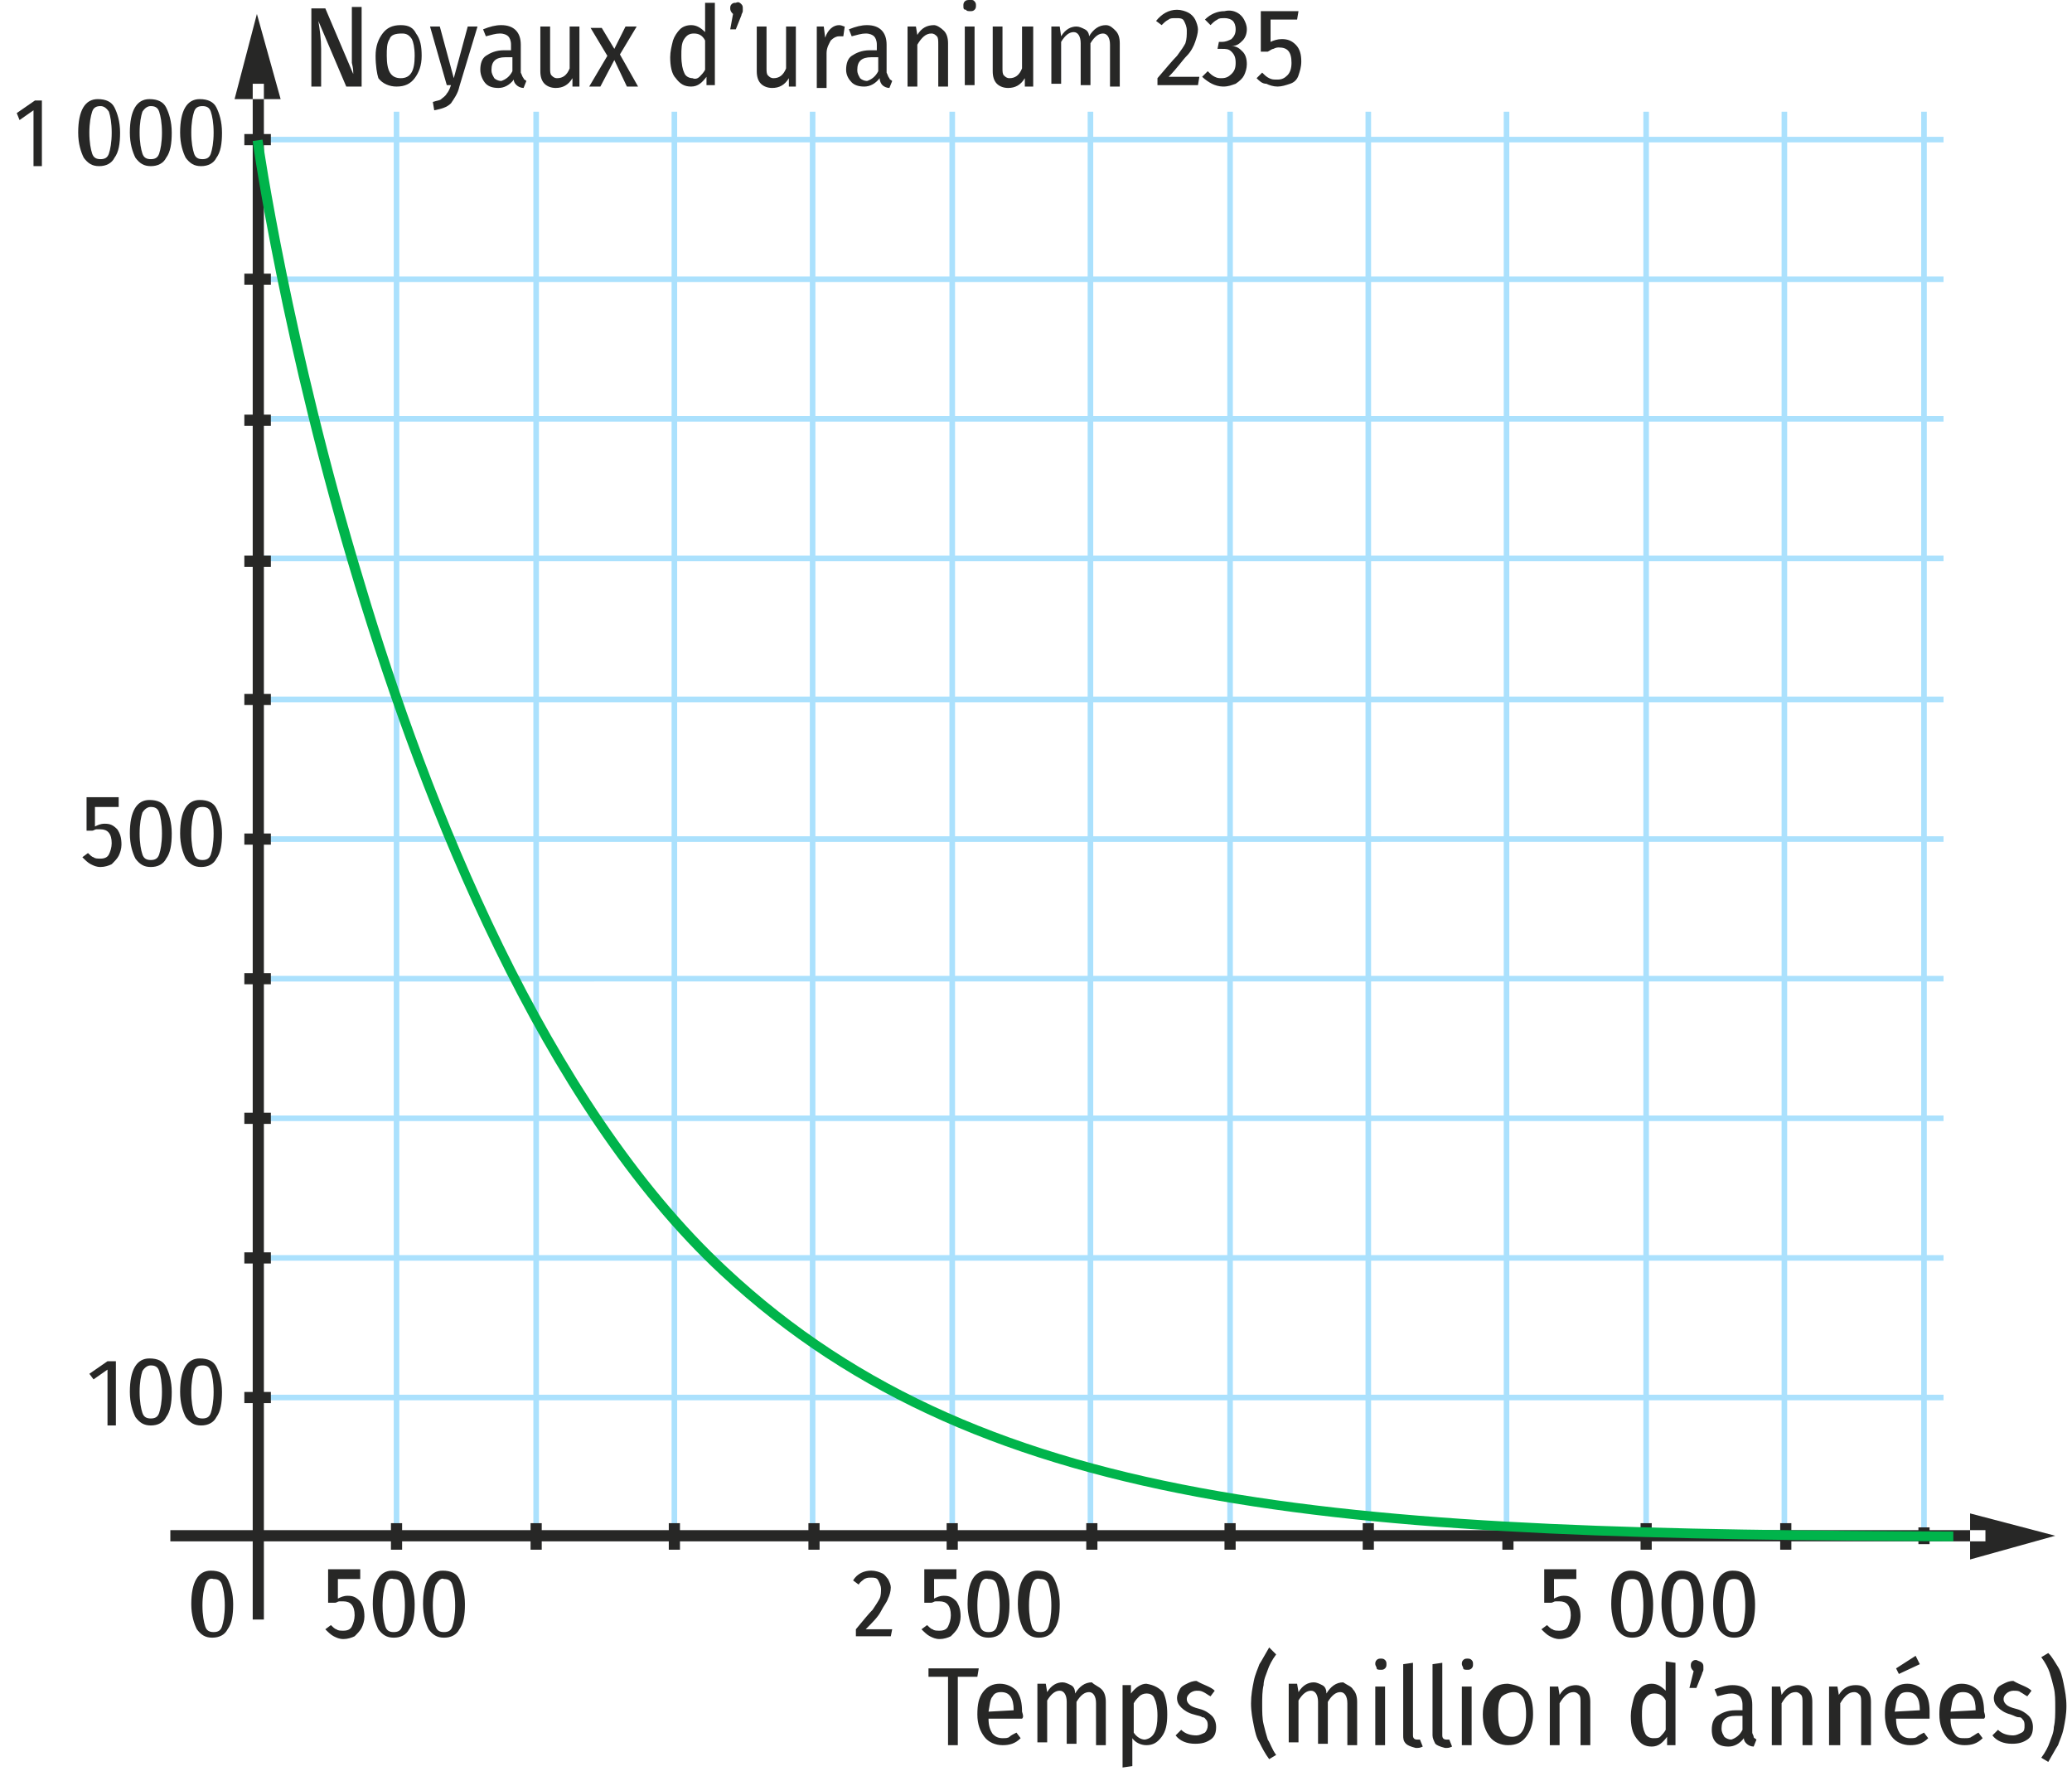 <svg xmlns="http://www.w3.org/2000/svg" viewBox="0 0 148.4 127.2" enable-background="new 0 0 148.4 127.2"><style type="text/css">.st0{fill:#ABE1FD;} .st1{fill:#272726;} .st2{fill:#00B44B;}</style><path id="Calque_4" d="M18.4 99.9h120.8v.4H18.4zm0-10h120.8v.4H18.4zm0-10h120.8v.4H18.4zm0-10h120.8v.4H18.4zm0-10h120.8v.4H18.4zm0 0h120.8v.4H18.4zm0-10h120.8v.4H18.4zm0 0h120.8v.4H18.4zm0-10.1h120.8v.4H18.4zm0 0h120.8v.4H18.4zm0-10h120.8v.4H18.4zm0 0h120.8v.4H18.4zm0 0h120.8v.4H18.4zm0-10h120.8v.4H18.4zm0 0h120.8v.4H18.4zm0 0h120.8v.4H18.4zm0-10h120.8v.4H18.4zM28.2 8h.4v102.3h-.4zm10 0h.4v102.3h-.4zm9.9 0h.4v102.3h-.4zM58 8h.4v102.3H58zm10 0h.4v102.3H68zm9.9 0h.4v102.3h-.4zm10 0h.4v102.3h-.4zm9.9 0h.4v102.3h-.4zm9.9 0h.4v102.3h-.4zm10 0h.4v102.3h-.4zm9.9 0h.4v102.3h-.4zm10 0h.4v102.3h-.4z" class="st0"/><g id="Calque_1"><path id="XMLID_3_" d="M18.1 6h.8v110h-.8zm2 1.1L18.4 1l-1.6 6.1z" class="st1"/><path d="M28 109.1h.8v1.9H28zm-10.5-9.4h1.9v.8h-1.9zm0-10h1.9v.8h-1.9zm0-10h1.9v.8h-1.9zm0-10h1.9v.8h-1.9zm0-10h1.9v.8h-1.9zm0-10h1.9v.8h-1.9zm0-9.9h1.9v.8h-1.9zm0-10.1h1.9v.8h-1.9zm0-10.1h1.9v.8h-1.9zm0-10h1.9v.8h-1.9zM38 109.1h.8v1.9H38zm9.9 0h.8v1.9h-.8zm10 0h.8v1.9h-.8zm9.9 0h.8v1.9h-.8zm10 0h.8v1.9h-.8zm9.9 0h.8v1.9h-.8zm9.9 0h.8v1.9h-.8zm10 0h.8v1.9h-.8zm9.9 0h.8v1.9h-.8zm10 0h.8v1.9h-.8zm9.9.3h.8v1.2h-.8zM8.5 57.8H6.8v1.4c.2-.1.4-.2.7-.2.4 0 .6.1.9.4.2.3.3.6.3 1.1 0 .3-.1.6-.2.8-.1.2-.3.4-.5.6-.2.1-.5.2-.8.2-.3 0-.5-.1-.7-.2-.2-.1-.4-.3-.6-.5l.4-.3c.1.1.3.3.4.3.1.1.3.1.5.1.3 0 .5-.1.6-.3s.2-.5.2-.8c0-.7-.3-1-.8-1-.1 0-.2 0-.3 0-.1 0-.2.1-.3.1h-.4v-2.4h2.3v.7zm3.4.1c.2.4.4 1 .4 1.8s-.1 1.4-.4 1.8c-.2.4-.6.6-1.1.6-.5 0-.8-.2-1.1-.6-.2-.4-.4-1-.4-1.8 0-1.6.5-2.4 1.4-2.4.6 0 1 .2 1.2.6zm-1.7.3c-.1.3-.2.8-.2 1.5s.1 1.2.2 1.5.3.4.6.4.5-.1.6-.4.2-.8.2-1.5-.1-1.2-.2-1.5-.3-.4-.6-.4c-.2 0-.4.1-.6.4zm5.3-.3c.2.4.4 1 .4 1.8s-.1 1.4-.4 1.8c-.2.4-.6.6-1.1.6-.5 0-.8-.2-1.1-.6-.2-.4-.4-1-.4-1.8 0-1.6.5-2.4 1.4-2.4.6 0 1 .2 1.2.6zm-1.6.3c-.1.3-.2.8-.2 1.5s.1 1.2.2 1.5.3.4.6.4.5-.1.6-.4.2-.8.2-1.5-.1-1.2-.2-1.5-.3-.4-.6-.4-.5.1-.6.4zm49.3 54.5c.2.1.3.3.4.4.1.2.2.4.2.6 0 .3-.1.6-.2.8-.1.3-.3.5-.5.9s-.6.8-1.1 1.3h1.9l-.1.5h-2.5v-.5c.5-.6.9-1.1 1.2-1.4.2-.3.4-.6.5-.8.1-.2.1-.5.1-.7 0-.2-.1-.4-.2-.6s-.3-.2-.5-.2-.3 0-.5.1c-.1.1-.3.2-.4.4l-.4-.3c.3-.5.8-.7 1.3-.7.3 0 .6.1.8.2zm5.3.4h-1.6v1.4c.2-.1.4-.2.7-.2.4 0 .6.1.9.4.2.3.3.6.3 1.1 0 .3-.1.6-.2.8-.1.2-.3.4-.5.6-.2.1-.5.2-.8.2-.3 0-.5-.1-.7-.2-.2-.1-.4-.3-.6-.5l.4-.3c.1.1.3.3.4.3.1.1.3.1.5.1.3 0 .5-.1.6-.3.1-.2.2-.5.2-.8 0-.7-.3-1-.8-1-.1 0-.2 0-.3 0-.1 0-.2.1-.3.1h-.5v-2.4h2.3v.7zm3.4 0c.2.4.4 1 .4 1.8s-.1 1.4-.4 1.8c-.2.4-.6.6-1.1.6-.5 0-.8-.2-1.1-.6-.2-.4-.4-1-.4-1.8 0-1.6.5-2.4 1.4-2.4.6 0 .9.2 1.2.6zm-1.7.4c-.1.3-.2.8-.2 1.5s.1 1.2.2 1.5.3.4.6.4.5-.1.6-.4.2-.8.2-1.5-.1-1.2-.2-1.5-.3-.4-.6-.4c-.3-.1-.5.1-.6.4zm5.3-.4c.2.4.4 1 .4 1.8s-.1 1.4-.4 1.8c-.2.4-.6.6-1.1.6-.5 0-.8-.2-1.1-.6-.2-.4-.4-1-.4-1.8 0-1.6.5-2.4 1.4-2.4.6 0 1 .2 1.2.6zm-1.6.4c-.1.3-.2.8-.2 1.5s.1 1.2.2 1.5c.1.3.3.4.6.4s.5-.1.6-.4c.1-.3.2-.8.2-1.5s-.1-1.2-.2-1.5-.3-.4-.6-.4c-.3-.1-.5.1-.6.4zm39-.4h-1.6v1.4c.2-.1.4-.2.7-.2.4 0 .6.1.9.4.2.3.3.6.3 1.1 0 .3-.1.6-.2.8-.1.2-.3.4-.5.6-.2.1-.5.2-.8.2-.3 0-.5-.1-.7-.2-.2-.1-.4-.3-.6-.5l.4-.3c.1.1.3.3.4.3.1.1.3.1.5.1.3 0 .5-.1.6-.3.1-.2.2-.5.2-.8 0-.7-.3-1-.8-1-.1 0-.2 0-.3 0-.1 0-.2.1-.3.1h-.5v-2.4h2.3v.7zm5.1 0c.2.4.4 1 .4 1.8s-.1 1.4-.4 1.8c-.2.4-.6.6-1.1.6-.5 0-.8-.2-1.1-.6-.2-.4-.4-1-.4-1.8 0-1.6.5-2.4 1.4-2.4.6 0 .9.2 1.2.6zm-1.7.4c-.1.3-.2.8-.2 1.5s.1 1.2.2 1.5c.1.3.3.4.6.4s.5-.1.6-.4c.1-.3.2-.8.2-1.5s-.1-1.2-.2-1.5-.3-.4-.6-.4-.5.1-.6.4zm5.3-.4c.2.4.4 1 .4 1.8s-.1 1.4-.4 1.8c-.2.4-.6.6-1.1.6-.5 0-.8-.2-1.1-.6-.2-.4-.4-1-.4-1.8 0-1.6.5-2.4 1.4-2.4.6 0 1 .2 1.2.6zm-1.7.4c-.1.3-.2.8-.2 1.5s.1 1.2.2 1.5c.1.3.3.4.6.4s.5-.1.6-.4c.1-.3.2-.8.2-1.5s-.1-1.2-.2-1.5-.3-.4-.6-.4-.4.1-.6.4zm5.4-.4c.2.4.4 1 .4 1.8s-.1 1.4-.4 1.8c-.2.4-.6.6-1.1.6-.5 0-.8-.2-1.1-.6-.2-.4-.4-1-.4-1.8 0-1.6.5-2.4 1.4-2.4.6 0 .9.2 1.2.6zm-1.7.4c-.1.3-.2.8-.2 1.5s.1 1.2.2 1.5c.1.3.3.4.6.4s.5-.1.6-.4c.1-.3.2-.8.2-1.5s-.1-1.2-.2-1.5-.3-.4-.6-.4-.5.1-.6.4zm-97.8-.4h-1.6v1.4c.2-.1.4-.2.7-.2.4 0 .6.1.9.4.2.3.3.6.3 1.1 0 .3-.1.6-.2.8-.1.2-.3.4-.5.6-.2.1-.5.2-.8.2-.3 0-.5-.1-.7-.2-.2-.1-.4-.3-.6-.5l.4-.3c.1.1.3.3.4.3.1.1.3.1.5.1.3 0 .5-.1.6-.3.1-.2.2-.5.2-.8 0-.7-.3-1-.8-1-.1 0-.2 0-.3 0-.1 0-.2.1-.3.1h-.5v-2.4h2.3v.7zm3.5 0c.2.4.4 1 .4 1.8s-.1 1.4-.4 1.8c-.2.4-.6.6-1.1.6-.5 0-.8-.2-1.1-.6-.2-.4-.4-1-.4-1.8 0-1.6.5-2.4 1.4-2.4.6 0 .9.2 1.2.6zm-1.7.4c-.1.3-.2.8-.2 1.5s.1 1.2.2 1.5.3.4.6.4.5-.1.6-.4.2-.8.2-1.5-.1-1.2-.2-1.5-.3-.4-.6-.4c-.3-.1-.5.1-.6.4zm5.3-.4c.2.4.4 1 .4 1.8s-.1 1.4-.4 1.8c-.2.4-.6.6-1.1.6-.5 0-.8-.2-1.1-.6-.2-.4-.4-1-.4-1.8 0-1.6.5-2.4 1.4-2.4.6 0 1 .2 1.2.6zm-1.7.4c-.1.3-.2.8-.2 1.5s.1 1.2.2 1.5.3.4.6.4.5-.1.6-.4.2-.8.2-1.5-.1-1.2-.2-1.5-.3-.4-.6-.4c-.2-.1-.4.1-.6.4zM8.3 97.4v4.7h-.6v-4l-1 .7-.3-.4 1.3-.9h.6zm3.6.5c.2.4.4 1 .4 1.8s-.1 1.4-.4 1.8c-.2.4-.6.6-1.1.6-.5 0-.8-.2-1.1-.6-.2-.4-.4-1-.4-1.8 0-1.6.5-2.4 1.4-2.4.6 0 1 .2 1.2.6zm-1.7.3c-.1.3-.2.8-.2 1.5s.1 1.2.2 1.5.3.4.6.4.5-.1.6-.4.2-.8.2-1.5-.1-1.2-.2-1.5-.3-.4-.6-.4c-.2 0-.4.1-.6.4zm5.3-.3c.2.4.4 1 .4 1.8s-.1 1.4-.4 1.8c-.2.4-.6.6-1.1.6-.5 0-.8-.2-1.1-.6-.2-.4-.4-1-.4-1.8 0-1.6.5-2.4 1.4-2.4.6 0 1 .2 1.2.6zm-1.6.3c-.1.3-.2.8-.2 1.5s.1 1.2.2 1.5.3.4.6.4.5-.1.6-.4.2-.8.2-1.5-.1-1.2-.2-1.5-.3-.4-.6-.4-.5.1-.6.4zM3 7.2v4.7h-.6v-4l-1 .7-.2-.5 1.3-.9H3zm5.2.5c.2.4.4 1 .4 1.8s-.1 1.4-.4 1.8c-.2.4-.6.6-1.1.6-.5 0-.8-.2-1.1-.6-.2-.4-.4-1-.4-1.8 0-1.6.5-2.4 1.4-2.4.6 0 1 .2 1.2.6zM6.6 8c-.1.3-.2.8-.2 1.5s.1 1.2.2 1.5.3.4.6.4.5-.1.6-.4.2-.8.2-1.5-.1-1.2-.2-1.5c-.2-.3-.4-.4-.6-.4-.3 0-.5.1-.6.4zm5.3-.3c.2.4.4 1 .4 1.8s-.1 1.4-.4 1.8c-.2.4-.6.6-1.1.6-.5 0-.8-.2-1.1-.6-.2-.4-.4-1-.4-1.8 0-1.6.5-2.4 1.4-2.4.6 0 1 .2 1.2.6zm-1.7.3c-.1.3-.2.8-.2 1.5s.1 1.2.2 1.5.3.4.6.4.5-.1.6-.4.2-.8.2-1.5-.1-1.2-.2-1.5c-.1-.3-.3-.4-.6-.4-.2 0-.4.1-.6.4zm5.3-.3c.2.4.4 1 .4 1.8s-.1 1.4-.4 1.8c-.2.4-.6.6-1.1.6-.5 0-.8-.2-1.1-.6-.2-.4-.4-1-.4-1.8 0-1.6.5-2.4 1.4-2.4.6 0 1 .2 1.2.6zm-1.6.3c-.1.3-.2.8-.2 1.5s.1 1.2.2 1.5.3.4.6.4.5-.1.6-.4.2-.8.2-1.5-.1-1.2-.2-1.5c-.1-.3-.3-.4-.6-.4s-.5.1-.6.4zm2.4 105.1c.2.4.4 1 .4 1.8s-.1 1.4-.4 1.8c-.2.4-.6.6-1.1.6-.5 0-.8-.2-1.1-.6-.2-.4-.4-1-.4-1.8 0-1.6.5-2.4 1.4-2.4.6 0 1 .2 1.2.6zm-1.6.4c-.1.3-.2.8-.2 1.5s.1 1.2.2 1.5.3.4.6.4.5-.1.6-.4.2-.8.2-1.5-.1-1.2-.2-1.5-.3-.4-.6-.4c-.3-.1-.5.1-.6.4z" class="st1"/><path id="XMLID_2_" d="M12.2 109.6h130v.8h-130zm128.9 2.1l6.1-1.7-6.1-1.6z" class="st1"/></g><g id="Calque_3"><path d="M139.9 110.4c-42.3-.2-69.2-1.3-88.3-19.1-13-12.1-21.4-33.6-26.2-49.4-5.2-17.1-7.3-31.6-7.3-31.8l.7-.1c0 .1 2.1 14.6 7.3 31.7 4.7 15.8 13.1 37.1 26 49.1 18.9 17.7 45.7 18.7 87.8 18.9v.7z" class="st2"/><path d="M25.8 6.2h-1l-2-4.7c.1.6.2 1.3.2 2v2.7h-.7V.6h1l2 4.7c0-.2 0-.4-.1-.8 0-.3 0-.6 0-1v-3h.7v5.7zm4-3.8c.3.4.4.9.4 1.6 0 .7-.2 1.2-.5 1.6-.3.4-.7.6-1.3.6-.5 0-1-.2-1.3-.6-.1-.3-.2-.9-.2-1.6 0-.7.2-1.2.5-1.6.3-.4.7-.6 1.3-.6s.9.2 1.1.6zm-1.9.4c-.2.3-.2.7-.2 1.2 0 1.1.3 1.6 1 1.6s1-.5 1-1.6c0-.6-.1-1-.2-1.2-.2-.3-.4-.4-.7-.4-.5 0-.8.1-.9.4zm5 3.4c-.1.5-.4.9-.6 1.2-.3.3-.7.4-1.2.5l-.1-.6c.3-.1.5-.1.6-.2s.3-.2.4-.4c.1-.1.2-.3.3-.6H32l-1.2-4.2h.7l1 3.7 1-3.7h.7l-1.3 4.3zm4.6-.6c0 .1.1.1.2.2l-.2.5c-.2 0-.4-.1-.5-.2-.1-.1-.2-.2-.2-.4-.3.4-.7.6-1.1.6-.4 0-.7-.1-.9-.3s-.4-.6-.4-1 .1-.8.4-1c.3-.2.7-.4 1.3-.4h.5v-.4c0-.3-.1-.5-.2-.6-.1-.1-.3-.2-.6-.2s-.6.1-1 .2l-.2-.5c.5-.2.9-.3 1.3-.3.9 0 1.4.5 1.4 1.4v2c.1.2.1.3.2.4zm-.8-.5v-1h-.5c-.7 0-1 .3-1 .9 0 .3.1.4.2.6.1.1.3.2.5.2.3-.1.6-.3.8-.7zm4.9 1.1H41v-.6c-.3.5-.7.7-1.2.7-.3 0-.6-.1-.8-.3-.2-.2-.3-.5-.3-.9V1.9h.7v3c0 .2 0 .4.1.5.1.1.2.2.4.2.4 0 .7-.2.9-.7v-3h.7v4.3zm2.8-2.3l1.3 2.3h-.8L44 4.3l-1 1.9h-.8L43.5 4l-1.2-2h.8l.9 1.5.8-1.6h.8l-1.2 2zM51.2.2v5.9h-.6v-.6c-.3.4-.6.7-1.1.7s-.8-.2-1.1-.6c-.3-.3-.4-.9-.4-1.5 0-.4.1-.8.2-1.2.1-.3.3-.6.5-.8s.5-.3.8-.3c.4 0 .7.2 1 .5V.2h.7zm-1.1 5.3c.1-.1.3-.3.4-.5V2.9c-.2-.4-.5-.5-.8-.5-.3 0-.5.1-.7.4-.2.3-.2.7-.2 1.2 0 .6.1 1 .2 1.2.1.3.4.4.6.4.2.1.4 0 .5-.1zm3-5.2c.1.1.1.2.1.3 0 .1 0 .1 0 .2s-.1.2-.1.3l-.4 1h-.4l.2-1.1c-.1-.1-.2-.2-.2-.4 0-.1 0-.2.1-.3.1-.1.2-.1.3-.1.2-.1.3 0 .4.1zm4 5.9h-.6v-.6c-.3.5-.7.7-1.2.7-.3 0-.6-.1-.8-.3-.2-.2-.3-.5-.3-.9V1.9h.7v3c0 .2 0 .4.1.5.1.1.2.2.4.2.4 0 .7-.2.9-.7v-3h.7v4.3zm3.4-4.3l-.1.7c-.1 0-.2 0-.3 0-.2 0-.4.1-.6.3-.1.2-.3.5-.3.9v2.5h-.7V1.9h.5l.1.8c.2-.6.6-.9 1-.9.2 0 .3.1.4.1zm3.2 3.7c0 .1.1.1.2.2l-.2.5c-.2 0-.4-.1-.5-.2-.1-.1-.2-.3-.2-.5-.3.4-.7.6-1.1.6-.4 0-.7-.1-.9-.3s-.4-.5-.4-.9.1-.8.4-1c.3-.2.7-.4 1.3-.4h.5v-.4c0-.3-.1-.5-.2-.6-.1-.1-.3-.2-.6-.2s-.6.1-1 .2l-.2-.5c.5-.2.9-.3 1.3-.3.9 0 1.4.5 1.4 1.4v2c.1.2.1.3.2.4zm-.8-.5v-1h-.5c-.7 0-1 .3-1 .9 0 .3.1.4.2.6.1.1.3.2.5.2.3-.1.6-.3.8-.7zm4.7-2.9c.2.2.3.5.3.9v3.1h-.7v-3c0-.3 0-.5-.1-.6-.1-.1-.2-.2-.4-.2-.4 0-.7.3-1 .8v3H65V1.9h.6l.1.6c.3-.5.7-.7 1.2-.7.2 0 .5.2.7.4zM69.8.1c.1.1.1.2.1.3 0 .1 0 .2-.1.3-.1.1-.2.1-.3.1-.1 0-.3 0-.3-.1-.2 0-.2-.1-.2-.3 0-.1 0-.2.1-.3.1-.1.2-.1.4-.1s.2 0 .3.1zm0 1.8v4.2h-.7V1.9h.7zM74 6.2h-.6v-.6c-.3.5-.7.7-1.2.7-.3 0-.6-.1-.8-.3-.2-.2-.3-.5-.3-.9V1.9h.7v3c0 .2 0 .4.1.5.1.1.2.2.4.2.4 0 .7-.2.9-.7v-3h.8v4.3zm5.9-4c.2.2.3.5.3.9v3.1h-.7v-3c0-.5-.2-.8-.5-.8s-.6.2-.9.7v3h-.7v-3c0-.5-.2-.8-.5-.8s-.6.2-.9.7v3h-.7V1.9h.6l.1.7c.3-.5.7-.7 1.1-.7.2 0 .4.1.6.2s.3.3.3.5c.3-.5.7-.8 1.2-.8.3 0 .5.2.7.4zM85.1.9c.2.1.4.3.5.5.1.2.2.5.2.7 0 .3-.1.6-.2.9s-.3.7-.6 1-.7.9-1.3 1.5h2.2l-.1.6h-2.9v-.5c.6-.7 1.1-1.3 1.4-1.6.3-.4.5-.7.6-.9.1-.3.1-.6.1-.9 0-.3-.1-.5-.2-.7-.1-.2-.3-.2-.6-.2-.2 0-.4 0-.5.1-.2.1-.3.2-.5.4l-.4-.3c.4-.5.9-.8 1.5-.8.3 0 .6.1.8.2zm3.5 0c.2.1.4.3.5.5.1.2.2.4.2.7 0 .3-.1.6-.3.8-.2.2-.4.4-.8.4.4 0 .6.2.8.4.2.2.3.5.3.9 0 .3-.1.6-.2.8-.1.2-.3.4-.6.6-.3.1-.5.2-.9.2-.3 0-.6-.1-.8-.2-.2-.1-.5-.3-.7-.5l.4-.4c.2.2.3.3.5.4.2.1.3.1.5.1.3 0 .5-.1.7-.3.2-.2.3-.4.3-.8s-.1-.6-.3-.8c-.2-.2-.4-.2-.7-.2h-.3l.1-.5h.2c.3 0 .5-.1.7-.2.2-.2.3-.4.3-.7 0-.3-.1-.5-.2-.6-.1-.1-.3-.2-.6-.2-.2 0-.4 0-.5.1-.2.1-.3.2-.5.4l-.4-.4c.4-.4.9-.6 1.4-.6.4-.1.7 0 .9.1zm4.3.5H91V3c.2-.1.5-.2.8-.2.4 0 .7.1 1 .4.3.3.4.7.4 1.2 0 .4-.1.7-.2 1-.1.3-.3.5-.6.6s-.6.2-.9.2c-.3 0-.6-.1-.8-.2-.3 0-.5-.2-.7-.4l.4-.4c.2.2.3.3.5.4s.3.1.6.1.5-.1.7-.3c.2-.2.3-.5.3-.9 0-.8-.3-1.1-.9-1.1-.1 0-.2 0-.4.1-.1 0-.2.1-.4.2h-.5V.8H93l-.1.6zM70.1 119.5l-.1.6h-1.4v4.9h-.7v-4.9h-1.4v-.6h3.6zm3.1 3.6h-2.4c0 .5.1.8.3 1.1.2.2.4.3.7.3.2 0 .4 0 .5-.1s.3-.2.5-.3l.3.4c-.4.4-.8.5-1.3.5s-1-.2-1.3-.6c-.3-.4-.5-.9-.5-1.6 0-.7.1-1.2.4-1.6.3-.4.7-.6 1.2-.6s.9.2 1.2.5c.3.4.4.9.4 1.5.1.3.1.4 0 .5zm-.6-.6c0-.9-.3-1.3-.9-1.3-.3 0-.5.1-.6.3-.2.2-.2.6-.3 1.1l1.8-.1zm6.3-1.5c.2.2.3.5.3.9v3.1h-.7v-3c0-.5-.2-.8-.5-.8s-.6.2-.9.7v3h-.7v-3c0-.5-.2-.8-.5-.8s-.6.2-.9.7v3h-.7v-4.2h.6l.1.6c.3-.5.7-.7 1.1-.7.2 0 .4.1.6.2.2.1.3.3.3.6.3-.5.7-.8 1.2-.8.2.2.5.3.7.5zm4.4.2c.2.4.3.9.3 1.6 0 .7-.1 1.2-.4 1.6-.3.4-.6.6-1.1.6-.4 0-.8-.2-1-.5v2l-.7.1v-5.9h.6v.6c.3-.4.7-.7 1.1-.7.6.1.9.3 1.2.6zm-.4 1.7c0-.6-.1-1-.2-1.2-.1-.3-.3-.4-.6-.4-.2 0-.4.1-.5.2-.1.1-.3.3-.4.5v2.1c.2.3.5.5.8.5.6-.1.9-.6.9-1.7zm4.1-1.8l-.3.4c-.2-.1-.3-.2-.5-.3s-.3-.1-.5-.1-.4.1-.5.2c-.1.1-.2.2-.2.4s.1.3.2.4.3.2.7.3c.4.1.7.3.9.5.2.2.3.5.3.8 0 .4-.1.7-.4.9s-.6.3-1.1.3c-.6 0-1.1-.2-1.4-.6l.4-.4c.3.3.7.4 1.1.4.2 0 .4-.1.6-.2.1-.1.2-.3.2-.5 0-.1 0-.3-.1-.4s-.1-.2-.3-.2c-.1-.1-.3-.1-.6-.2-.4-.1-.7-.3-.9-.5-.2-.2-.3-.4-.3-.7 0-.2.1-.4.2-.6.1-.2.3-.3.5-.4.2-.1.4-.2.7-.2.5.3 1 .4 1.3.7zm4.4-2.6c-.3.4-.5.8-.6 1.1-.1.3-.3.7-.3 1.1-.1.4-.1.9-.1 1.4 0 .5 0 1 .1 1.4.1.4.2.8.3 1.1.2.3.3.7.6 1.1l-.5.3c-.3-.4-.5-.8-.7-1.2-.2-.3-.3-.7-.4-1.2-.1-.5-.2-1-.2-1.6s.1-1.1.2-1.6.3-.9.4-1.2c.2-.3.4-.7.7-1.2l.5.5zm5.5 2.5c.2.2.3.5.3.9v3.1h-.7v-3c0-.5-.2-.8-.5-.8s-.6.2-.9.7v3h-.7v-3c0-.5-.2-.8-.5-.8s-.6.2-.9.7v3h-.7v-4.2h.6l.1.6c.3-.5.7-.7 1.1-.7.2 0 .4.1.6.2.2.1.3.3.3.6.3-.5.7-.8 1.2-.8.3.2.6.3.7.5zm2.3-2.1c.1.1.1.2.1.3 0 .1 0 .2-.1.3-.1.1-.2.1-.3.1-.1 0-.3 0-.3-.1s-.1-.2-.1-.3c0-.1 0-.2.1-.3s.2-.1.3-.1.2 0 .3.1zm0 1.9v4.2h-.7v-4.2h.7zm1.5 4.1c-.2-.2-.2-.4-.2-.6v-5.1l.7-.1v5.2c0 .2.1.3.3.3.1 0 .1 0 .2 0l.2.5c-.2.1-.3.1-.5.1-.4-.1-.6-.2-.7-.3zm2.1 0c-.1-.2-.2-.4-.2-.6v-5.1l.7-.1v5.2c0 .2.1.3.3.3.1 0 .1 0 .2 0l.2.5c-.2.1-.3.1-.5.1-.4-.1-.6-.2-.7-.3zm2.6-6c.1.1.1.2.1.3 0 .1 0 .2-.1.3s-.2.1-.3.1c-.1 0-.3 0-.3-.1s-.1-.2-.1-.3c0-.1 0-.2.1-.3s.2-.1.3-.1.2 0 .3.1zm0 1.9v4.2h-.7v-4.2h.7zm4 .4c.3.4.4.9.4 1.6 0 .7-.2 1.2-.5 1.6-.3.4-.7.6-1.3.6-.5 0-1-.2-1.3-.6-.3-.4-.5-.9-.5-1.6 0-.7.2-1.2.5-1.6.3-.4.7-.6 1.3-.6.7.1 1.1.3 1.4.6zm-1.9.4c-.2.3-.2.7-.2 1.2 0 1.1.3 1.6 1 1.6.6 0 1-.5 1-1.6 0-.6-.1-1-.2-1.2-.2-.3-.4-.4-.7-.4s-.8.2-.9.4zm6.1-.6c.2.2.3.5.3.9v3.1h-.7v-3c0-.3 0-.5-.1-.6-.1-.1-.2-.2-.4-.2-.4 0-.7.3-1 .8v3h-.7v-4.2h.6l.1.6c.3-.5.7-.7 1.2-.7.2 0 .5.1.7.3zm6.4-1.9v5.9h-.6v-.6c-.3.4-.6.7-1.1.7-.5 0-.8-.2-1.1-.6-.3-.4-.4-.9-.4-1.6 0-.4.1-.8.2-1.2s.3-.6.5-.8c.2-.2.5-.3.8-.3.4 0 .7.2 1 .5V119l.7.1zm-1.1 5.3c.1-.1.3-.3.4-.5v-2.1c-.2-.4-.5-.5-.8-.5-.3 0-.5.1-.7.4-.2.3-.2.7-.2 1.2 0 .6.1 1 .2 1.2.1.3.4.4.6.4.2 0 .4 0 .5-.1zm3-5.3c.1.1.1.2.1.3 0 .1 0 .1 0 .2s-.1.2-.1.3l-.4 1h-.5l.3-1.2c-.1-.1-.2-.2-.2-.4 0-.1 0-.2.1-.3.1-.1.2-.1.3-.1.2.1.3.1.4.2zm3.7 5.3c0 .1.1.1.2.2l-.2.5c-.2 0-.4-.1-.5-.2-.1-.1-.2-.2-.2-.4-.3.4-.7.6-1.1.6-.4 0-.7-.1-.9-.3-.2-.2-.3-.5-.3-.9s.1-.8.4-1c.3-.2.7-.4 1.3-.4h.5v-.4c0-.3-.1-.5-.2-.6s-.3-.2-.6-.2-.6.1-1 .2l-.2-.5c.5-.2.9-.3 1.3-.3.9 0 1.4.5 1.4 1.4v2c0 .1.1.2.1.3zm-.8-.5v-1h-.5c-.7 0-1 .3-1 .9 0 .3.1.4.2.6.1.1.3.2.5.2.3-.1.6-.3.8-.7zm4.7-2.9c.2.2.3.5.3.9v3.1h-.7v-3c0-.3 0-.5-.1-.6s-.2-.2-.4-.2c-.4 0-.7.3-1 .8v3h-.7v-4.2h.6l.1.6c.3-.5.7-.7 1.2-.7.2 0 .5.1.7.3zm4.2 0c.2.2.3.5.3.9v3.1h-.7v-3c0-.3 0-.5-.1-.6-.1-.1-.2-.2-.4-.2-.4 0-.7.3-1 .8v3h-.8v-4.2h.6l.1.6c.3-.5.7-.7 1.2-.7.4 0 .6.1.8.3zm4.5 2.1h-2.4c0 .5.1.8.3 1.1.2.2.4.3.7.3.2 0 .4 0 .5-.1s.3-.2.5-.3l.3.4c-.4.4-.8.5-1.3.5s-1-.2-1.3-.6c-.3-.4-.5-.9-.5-1.6 0-.7.1-1.2.4-1.6.3-.4.7-.6 1.2-.6s.9.2 1.2.5c.3.4.4.9.4 1.5 0 .3 0 .4 0 .5zm-1-4.5l.3.6-1.5.7-.2-.4 1.4-.9zm.3 3.9c0-.9-.3-1.3-.9-1.3-.3 0-.5.1-.6.3-.2.2-.2.6-.3 1.1l1.8-.1zm4.6.6h-2.4c0 .5.1.8.3 1.1s.4.3.7.3c.2 0 .4 0 .5-.1.2-.1.3-.2.5-.3l.3.4c-.4.4-.8.5-1.3.5s-1-.2-1.3-.6c-.3-.4-.5-.9-.5-1.6 0-.7.1-1.2.4-1.6.3-.4.7-.6 1.2-.6s.9.2 1.2.5c.3.4.4.9.4 1.5.1.3.1.4 0 .5zm-.6-.6c0-.9-.3-1.3-.9-1.3-.3 0-.5.1-.6.3-.2.2-.2.6-.3 1.1l1.8-.1zm4-1.4l-.3.4c-.2-.1-.3-.2-.5-.3-.1-.1-.3-.1-.5-.1s-.4.1-.5.2c-.1.1-.2.2-.2.4s.1.3.2.4c.1.1.3.2.7.3.4.1.7.3.9.5.2.2.3.5.3.8 0 .4-.1.7-.4.9-.3.2-.6.3-1.1.3-.6 0-1.1-.2-1.4-.6l.4-.4c.3.3.7.4 1.1.4.2 0 .4-.1.6-.2s.2-.3.2-.5c0-.1 0-.3-.1-.4s-.1-.2-.3-.2-.3-.1-.6-.2c-.4-.1-.7-.3-.9-.5-.2-.2-.3-.4-.3-.7 0-.2.1-.4.2-.6.1-.2.3-.3.5-.4.2-.1.4-.2.7-.2.5.3 1 .4 1.3.7zm1.9-1.7c.2.3.3.7.4 1.2.1.5.2 1 .2 1.6s-.1 1.1-.2 1.6-.3.9-.4 1.2c-.2.3-.4.7-.7 1.2l-.5-.3c.3-.4.5-.8.6-1.1s.3-.7.3-1.1c.1-.4.1-.9.1-1.4s0-1-.1-1.4c-.1-.4-.2-.8-.3-1.1s-.3-.7-.6-1.1l.5-.3c.3.3.5.7.7 1z" class="st1"/></g></svg>